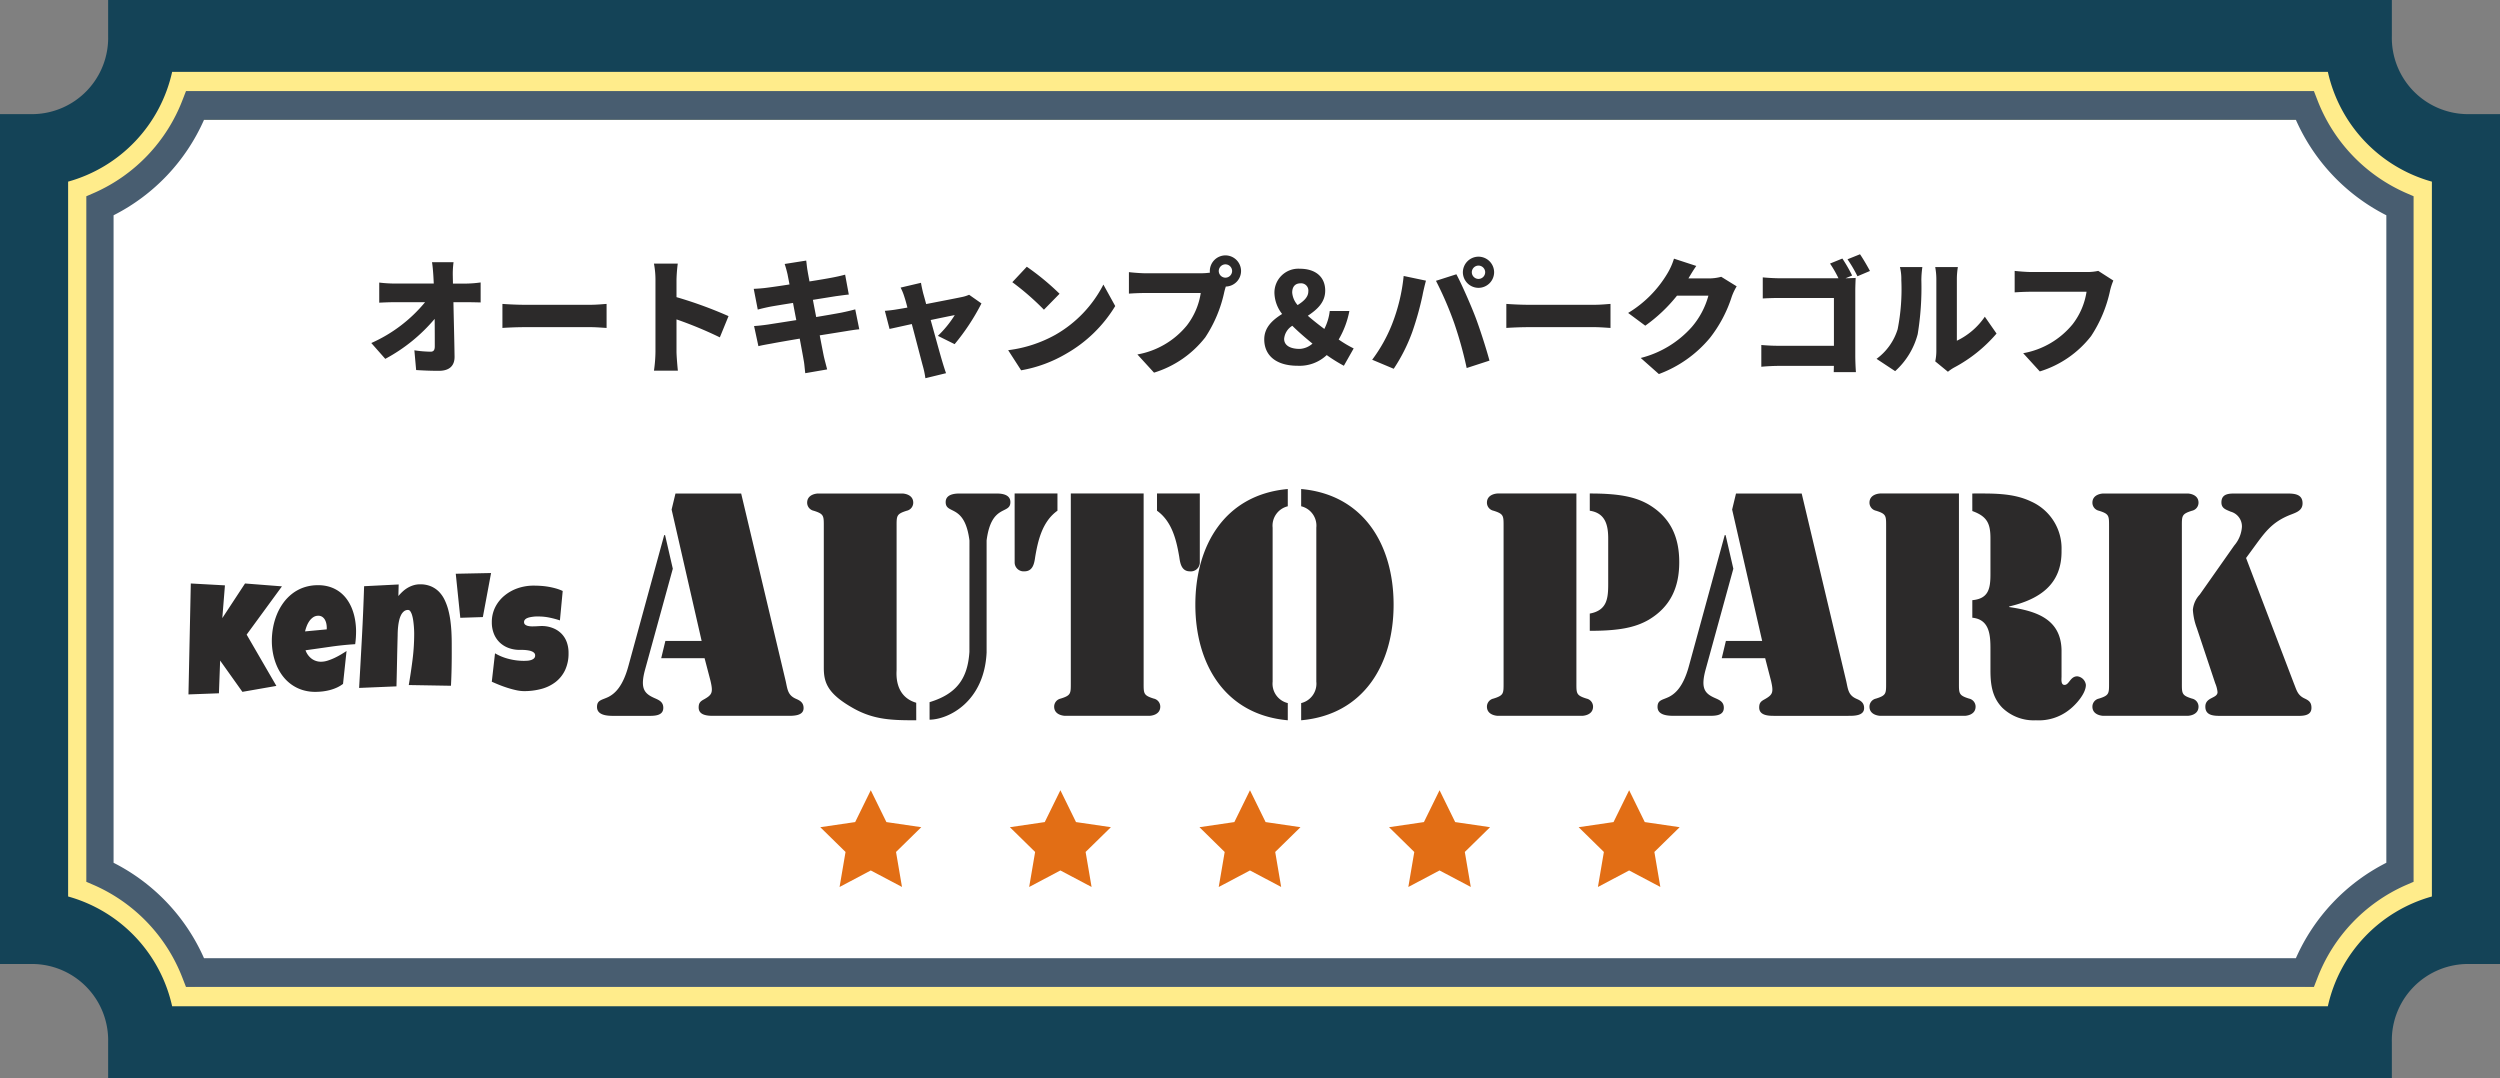 <svg xmlns="http://www.w3.org/2000/svg" width="319.999" height="137.999" viewBox="0 0 319.999 137.999">
  <rect x="0" y="0" width="319.999" height="137.999" fill="#808080" stroke="none"/>
  <g id="グループ_32064" data-name="グループ 32064" transform="translate(18205 22618)">
    <g id="グループ_31916" data-name="グループ 31916" transform="translate(-18205 -22618)">
      <path id="パス_50838" data-name="パス 50838" d="M31.891,144.2a25.462,25.462,0,0,0-12.98-14.511V33.422a25.461,25.461,0,0,0,12.98-14.511h287.7a25.461,25.461,0,0,0,12.98,14.511v96.263a25.461,25.461,0,0,0-12.98,14.511Z" transform="translate(-16.809 -12.563)" fill="#ffec8b"/>
      <path id="パス_50815" data-name="パス 50815" d="M31.094,129.9a23.069,23.069,0,0,0-12.183-12.855V31.767A23.068,23.068,0,0,0,31.094,18.911H301.129a23.068,23.068,0,0,0,12.183,12.856v85.28A23.069,23.069,0,0,0,301.129,129.9Z" transform="translate(-6.115 -3.567)" fill="#fff"/>
      <path id="パス_50815_-_アウトライン" data-name="パス 50815 - アウトライン" d="M303.042,132.582H30.669l-.444-1.141a21.346,21.346,0,0,0-11.233-11.852l-1.081-.469V31.373l1.081-.469A21.345,21.345,0,0,0,30.225,19.052l.444-1.141H303.042l.444,1.141A21.347,21.347,0,0,0,314.719,30.9l1.081.469V119.12l-1.081.469a21.347,21.347,0,0,0-11.233,11.852ZM32.975,128.9h267.76a25,25,0,0,1,11.577-12.215V33.806a25,25,0,0,1-11.577-12.215H32.975A25,25,0,0,1,21.4,33.806v82.881A25,25,0,0,1,32.975,128.9Z" transform="translate(-6.862 -6.251)" fill="#485d70"/>
      <path id="パス_50814" data-name="パス 50814" d="M307.475,139.318H15.161v-4.6a9.766,9.766,0,0,0-9.483-10.006H1.319V15.925h4.36A9.766,9.766,0,0,0,15.161,5.919v-4.6H307.475v4.6a9.766,9.766,0,0,0,9.483,10.006h4.36V124.712h-4.36a9.766,9.766,0,0,0-9.483,10.006Zm-284.121-9.2h275.93A18.8,18.8,0,0,1,312.6,116.069v-91.5a18.8,18.8,0,0,1-13.315-14.049H23.353A18.8,18.8,0,0,1,10.038,24.568v91.5A18.8,18.8,0,0,1,23.353,130.118Z" transform="translate(-1.319 -1.319)" fill="#144357"/>
      <path id="合体_4" data-name="合体 4" d="M103.532,10.268l-3.995,2.115L100.3,7.9,97.069,4.73l4.465-.654,2-4.076,2,4.076L110,4.73,106.764,7.9l.763,4.48Zm-24.268,0-3.994,2.115.762-4.48L72.8,4.73l4.466-.654,2-4.076,2,4.076,4.466.654L82.5,7.9l.763,4.48ZM55,10.268,51,12.384l.763-4.48L48.534,4.73,53,4.076,55,0l2,4.076,4.466.654L58.23,7.9l.762,4.48Zm-24.268,0-3.995,2.115L27.5,7.9,24.268,4.73l4.465-.654,2-4.076,2,4.076,4.466.654L33.962,7.9l.763,4.48Zm-24.268,0L2.468,12.384,3.232,7.9,0,4.73l4.465-.654L6.463,0l2,4.076,4.465.654L9.695,7.9l.763,4.48Z" transform="translate(104.996 101.15)" fill="#e26e15"/>
    </g>
    <path id="パス_50837" data-name="パス 50837" d="M10.978-7.737H8.221c.081.483.129,1.062.177,1.8.016.306.032.611.048.933H3.417A17.5,17.5,0,0,1,1.466-5.13v2.574c.6-.032,1.4-.064,2.015-.064H7.335A18.757,18.757,0,0,1,.45,2.608L2.24,4.635A21.556,21.556,0,0,0,8.56-.481c.016,1.351.016,2.574.016,3.523,0,.467-.161.676-.532.676a15.1,15.1,0,0,1-2.08-.177L6.19,6.066c.983.064,1.854.1,2.918.1,1.37,0,2.015-.676,2-1.818-.032-2.252-.1-4.665-.145-6.966h1.79c.451,0,1.112.016,1.693.032V-5.146A14.7,14.7,0,0,1,12.607-5H10.9c0-.322-.016-.627-.016-.933A11.252,11.252,0,0,1,10.978-7.737ZM17.234-2.4V.677c.661-.048,1.87-.1,2.789-.1h8.561c.661,0,1.564.08,1.983.1V-2.4c-.468.032-1.258.113-1.983.113H20.023C19.233-2.283,17.879-2.347,17.234-2.4ZM36.823,3.718a18.021,18.021,0,0,1-.193,2.429h3.063c-.081-.724-.177-1.995-.177-2.429V-.417a50.348,50.348,0,0,1,5.546,2.3L46.175-.835a53.382,53.382,0,0,0-6.659-2.429v-2.2a19.085,19.085,0,0,1,.161-2.091H36.63a11.213,11.213,0,0,1,.193,2.091Zm16.9-9.942c.048.273.145.74.258,1.335-1.322.209-2.483.37-3,.434-.5.064-1.016.1-1.58.129l.516,2.654c.6-.161,1.032-.257,1.58-.37.435-.08,1.6-.273,2.934-.483.129.708.274,1.464.419,2.2-1.516.241-2.886.45-3.6.563-.548.08-1.354.177-1.806.193L50,3.01c.371-.1.983-.209,1.709-.338.661-.129,2.048-.37,3.579-.627.226,1.223.419,2.236.5,2.735.1.483.129,1.062.21,1.689L58.8,5.986c-.145-.563-.306-1.158-.419-1.641-.113-.547-.306-1.544-.532-2.719,1.322-.209,2.515-.4,3.225-.515.613-.1,1.354-.225,1.838-.257L62.394-1.7c-.468.129-1.145.29-1.774.418-.677.129-1.886.338-3.225.563-.145-.756-.29-1.5-.419-2.2,1.209-.193,2.306-.37,2.918-.467.516-.064,1.258-.177,1.677-.209L61.1-6.144c-.451.129-1.177.29-1.709.386-.516.1-1.612.29-2.854.483-.113-.627-.21-1.11-.242-1.351-.081-.4-.129-1-.177-1.319l-2.757.434C53.495-7.109,53.607-6.707,53.72-6.224ZM70.811-5.1,68.2-4.487a6.868,6.868,0,0,1,.5,1.239c.113.338.242.8.371,1.319-.629.113-1.113.193-1.322.225-.564.1-1.032.145-1.564.193l.6,2.317L69.634.178C70.2,2.3,70.795,4.635,71.052,5.568a10.984,10.984,0,0,1,.322,1.544l2.644-.643c-.129-.338-.387-1.174-.468-1.448-.274-.9-.9-3.2-1.5-5.357C73.5-.642,74.761-.9,75.132-.964a13.712,13.712,0,0,1-2.16,2.654l2.144,1.062A27.984,27.984,0,0,0,78.55-2.46L76.97-3.57a4.408,4.408,0,0,1-.919.29c-.677.145-2.676.531-4.579.9-.145-.531-.274-1.014-.387-1.4C70.988-4.2,70.875-4.664,70.811-5.1ZM84.354-7.157,82.5-5.179a33.581,33.581,0,0,1,4.047,3.523l2-2.043A32.516,32.516,0,0,0,84.354-7.157ZM81.968,3.525,83.628,6.1A17.229,17.229,0,0,0,89.4,3.975a17.417,17.417,0,0,0,6.272-6.1L94.157-4.873A15.559,15.559,0,0,1,88,1.562,16.617,16.617,0,0,1,81.968,3.525ZM108.925-6.61a.859.859,0,0,1,.854-.853.859.859,0,0,1,.855.853.859.859,0,0,1-.855.853A.859.859,0,0,1,108.925-6.61Zm-1.145,0a.848.848,0,0,0,.016.209,8.42,8.42,0,0,1-1.161.08h-7.11c-.532,0-1.6-.08-2.1-.145v2.751c.419-.032,1.306-.08,2.1-.08h7.094A9.026,9.026,0,0,1,104.846.355,10.555,10.555,0,0,1,98.51,4.071L100.638,6.4a13.222,13.222,0,0,0,6.562-4.52,16.93,16.93,0,0,0,2.435-5.824c.048-.193.113-.434.193-.676a2,2,0,0,0,1.951-1.995,2.007,2.007,0,0,0-2-1.995A2.007,2.007,0,0,0,107.781-6.61Zm9.513,8.687A2.174,2.174,0,0,1,118.341.4c.774.772,1.677,1.544,2.58,2.284a2.666,2.666,0,0,1-1.628.676C118.148,3.364,117.293,2.961,117.293,2.077Zm1.032-5.92c0-.8.419-1.19,1.064-1.19a.924.924,0,0,1,1,1.03c0,.724-.58,1.255-1.37,1.753A2.737,2.737,0,0,1,118.325-3.843ZM126.193,3.3a14.6,14.6,0,0,1-1.919-1.142,11.474,11.474,0,0,0,1.37-3.652H123.13a6.659,6.659,0,0,1-.693,2.3c-.709-.531-1.451-1.11-2.112-1.689,1.161-.772,2.225-1.689,2.225-3.217,0-1.786-1.274-2.8-3.241-2.8a3.061,3.061,0,0,0-3.257,3.153,4.535,4.535,0,0,0,.984,2.638c-1.209.756-2.289,1.705-2.289,3.25,0,1.963,1.4,3.378,4.289,3.378a5.087,5.087,0,0,0,3.708-1.367,20.684,20.684,0,0,0,2.193,1.367ZM141.316-6.45a.859.859,0,0,1,.855-.853.859.859,0,0,1,.855.853.859.859,0,0,1-.855.853A.859.859,0,0,1,141.316-6.45Zm-1.145,0a2.007,2.007,0,0,0,2,1.995,2.007,2.007,0,0,0,2-1.995,2.007,2.007,0,0,0-2-1.995A2.007,2.007,0,0,0,140.172-6.45ZM131.094.227a19.6,19.6,0,0,1-2.531,4.52l2.757,1.158a22.074,22.074,0,0,0,2.37-4.7,38.7,38.7,0,0,0,1.322-4.73c.064-.37.29-1.335.435-1.85l-2.854-.6A23.229,23.229,0,0,1,131.094.227ZM139.059.05a50.231,50.231,0,0,1,1.6,5.759l2.918-.949c-.451-1.673-1.306-4.3-1.838-5.679-.564-1.464-1.709-4.086-2.4-5.373l-2.612.837A44.535,44.535,0,0,1,139.059.05ZM145.734-2.4V.677c.661-.048,1.87-.1,2.789-.1h8.561c.661,0,1.564.08,1.983.1V-2.4c-.468.032-1.258.113-1.983.113h-8.561C147.733-2.283,146.379-2.347,145.734-2.4Zm24.313-4.858-2.854-.933a8.379,8.379,0,0,1-.855,1.914,14.608,14.608,0,0,1-5.014,5.035L163.518.388a19.971,19.971,0,0,0,4.063-3.845H171.6A10.3,10.3,0,0,1,169.467.564a13,13,0,0,1-6.53,3.957l2.322,2.059A15.5,15.5,0,0,0,171.8,1.948a16.851,16.851,0,0,0,2.789-5.277,7.186,7.186,0,0,1,.629-1.319L173.24-5.87a6.087,6.087,0,0,1-1.6.209h-2.6C169.29-6.08,169.677-6.739,170.047-7.254Zm18.7-.949-1.58.643a15.11,15.11,0,0,1,1.08,1.882h-7.562c-.58,0-1.483-.048-2.128-.113v2.7c.5-.032,1.4-.064,2.128-.064h6.981V2.961H180.5c-.758,0-1.5-.048-2.128-.1V5.648c.58-.064,1.6-.113,2.209-.113h7.078c0,.257-.016.531-.016.8h2.838c-.048-.627-.081-1.544-.081-2.091V-4.1c0-.531.032-1.239.048-1.625-.21.016-.806.032-1.306.048l.854-.354A18.957,18.957,0,0,0,188.75-8.2Zm2.257-.547-1.6.643a17.372,17.372,0,0,1,1.274,2.172l1.6-.676C191.991-7.157,191.427-8.139,191.007-8.75Zm9.625,13.706,1.628,1.335a5.458,5.458,0,0,1,.774-.531,18.611,18.611,0,0,0,5.449-4.36l-1.5-2.156a9.027,9.027,0,0,1-3.579,3.073V-5.6a9.75,9.75,0,0,1,.129-1.512h-2.9a8.4,8.4,0,0,1,.145,1.5V3.621A6.139,6.139,0,0,1,200.633,4.956Zm-7.513-.322,2.386,1.577a9.67,9.67,0,0,0,2.886-4.73,36.8,36.8,0,0,0,.468-6.966,12.69,12.69,0,0,1,.129-1.625h-2.87a6.227,6.227,0,0,1,.177,1.657,26.38,26.38,0,0,1-.468,6.29A7.391,7.391,0,0,1,193.119,4.635ZM223.431-5.388,221.5-6.626a6.477,6.477,0,0,1-1.483.145H212.9c-.532,0-1.6-.08-2.1-.145v2.751c.419-.032,1.306-.08,2.1-.08H220a9.027,9.027,0,0,1-1.774,4.15,10.555,10.555,0,0,1-6.336,3.716l2.128,2.333a13.221,13.221,0,0,0,6.562-4.52A16.93,16.93,0,0,0,223.011-4.1,7.979,7.979,0,0,1,223.431-5.388Z" transform="translate(-18157.924 -22576.701)" fill="#2c2a2a"/>
    <path id="パス_50842" data-name="パス 50842" d="M12.466-17.231,7.948-11.055l3.806,6.566-4.35.76L4.554-7.735,4.4-3.544.5-3.4.8-17.6l4.369.241-.337,4.192L7.741-17.6Zm9.487,5.787a11.671,11.671,0,0,1-.112,1.614q-1.6.1-3.187.329t-3.169.45a2.3,2.3,0,0,0,.764,1.066,1.982,1.982,0,0,0,1.242.4,2.767,2.767,0,0,0,.82-.139,6.821,6.821,0,0,0,.886-.348q.441-.209.844-.45t.694-.436l-.45,4.21a4.15,4.15,0,0,1-.792.473,5.476,5.476,0,0,1-.886.315,6.812,6.812,0,0,1-.928.176,7.8,7.8,0,0,1-.919.056,5.456,5.456,0,0,1-1.7-.25,5.017,5.017,0,0,1-1.392-.7,5.2,5.2,0,0,1-1.092-1.062A6.188,6.188,0,0,1,11.8-7.077a7.647,7.647,0,0,1-.469-1.53,8.4,8.4,0,0,1-.159-1.632,9.474,9.474,0,0,1,.159-1.725,8.529,8.529,0,0,1,.483-1.66A7.027,7.027,0,0,1,12.63-15.1a5.8,5.8,0,0,1,1.148-1.192,5.147,5.147,0,0,1,1.486-.8A5.568,5.568,0,0,1,17.1-17.38a4.843,4.843,0,0,1,1.523.227,4.257,4.257,0,0,1,1.228.631,4.363,4.363,0,0,1,.937.96,5.521,5.521,0,0,1,.656,1.219,7.228,7.228,0,0,1,.384,1.4A8.835,8.835,0,0,1,21.954-11.445Zm-3.75-.482a2.645,2.645,0,0,0-.056-.533,1.681,1.681,0,0,0-.183-.5,1.107,1.107,0,0,0-.333-.366.88.88,0,0,0-.516-.144,1.127,1.127,0,0,0-.661.2,1.937,1.937,0,0,0-.492.5,3.017,3.017,0,0,0-.337.654,4.923,4.923,0,0,0-.2.649l2.775-.26ZM34.2-8.644q0,1.048-.023,2.073T34.1-4.508L28.7-4.6q.281-1.641.487-3.278a26.417,26.417,0,0,0,.206-3.306q0-.121-.009-.389t-.038-.607q-.028-.339-.08-.7a4.532,4.532,0,0,0-.141-.654,1.828,1.828,0,0,0-.216-.487.364.364,0,0,0-.3-.19.809.809,0,0,0-.539.186,1.468,1.468,0,0,0-.366.478,2.988,2.988,0,0,0-.23.654,6.493,6.493,0,0,0-.127.723q-.042.362-.056.682t-.014.524Q27.232-9.321,27.2-7.7t-.075,3.269l-4.781.2q.188-3.274.361-6.51t.277-6.51l4.425-.223-.038,1.484a6.006,6.006,0,0,1,.567-.594,3.7,3.7,0,0,1,.652-.478,3.444,3.444,0,0,1,.736-.315,2.858,2.858,0,0,1,.82-.116,3.493,3.493,0,0,1,1.4.26,3.172,3.172,0,0,1,1.031.7,3.945,3.945,0,0,1,.722,1.053,7.154,7.154,0,0,1,.469,1.294,11.307,11.307,0,0,1,.272,1.433q.094.747.127,1.47t.033,1.4Zm5.034-10.294L38.182-13.3l-2.887.093-.581-5.638ZM49.151-8.7a5,5,0,0,1-.445,2.193,4.2,4.2,0,0,1-1.219,1.521,5.13,5.13,0,0,1-1.809.881,8.425,8.425,0,0,1-2.227.283,4.724,4.724,0,0,1-1.008-.121q-.548-.121-1.111-.3t-1.083-.39q-.52-.209-.923-.394l.413-3.635a6.63,6.63,0,0,0,1.767.719,7.752,7.752,0,0,0,1.908.246q.178,0,.431-.014a2.049,2.049,0,0,0,.483-.083A1.043,1.043,0,0,0,44.716-8a.5.5,0,0,0,.159-.4.435.435,0,0,0-.113-.3.841.841,0,0,0-.291-.2,1.81,1.81,0,0,0-.4-.121q-.225-.042-.441-.06t-.4-.019h-.3a4.113,4.113,0,0,1-1.467-.25,3.273,3.273,0,0,1-1.134-.709,3.175,3.175,0,0,1-.736-1.113,3.862,3.862,0,0,1-.263-1.451,4.231,4.231,0,0,1,.445-1.961,4.578,4.578,0,0,1,1.191-1.474A5.407,5.407,0,0,1,42.672-17a6.225,6.225,0,0,1,2-.325q.459,0,.947.032a9.341,9.341,0,0,1,.97.116,9.273,9.273,0,0,1,.942.213,5.616,5.616,0,0,1,.872.325l-.356,3.765a11.541,11.541,0,0,0-1.336-.357,6.759,6.759,0,0,0-1.364-.144q-.122,0-.314,0t-.4.028a4.213,4.213,0,0,0-.427.07,1.8,1.8,0,0,0-.384.125.74.74,0,0,0-.272.209.438.438,0,0,0-.094.306.4.4,0,0,0,.155.315.947.947,0,0,0,.375.162,2.337,2.337,0,0,0,.506.051q.277,0,.548-.014l.506-.028a3.293,3.293,0,0,1,.384,0,3.859,3.859,0,0,1,1.35.315,3.129,3.129,0,0,1,1.017.714,3.014,3.014,0,0,1,.637,1.062A4.013,4.013,0,0,1,49.151-8.7Z" transform="translate(-18181.377 -22525.715)" fill="#2c2a2a"/>
    <path id="パス_50845" data-name="パス 50845" d="M8.345-29.2H8.23L3.665-12.5C2.942-9.8,1.915-8.922,1.116-8.5c-.837.418-1.484.38-1.484,1.294,0,1.1,1.37,1.141,2.131,1.141H6.138c.761,0,1.978.038,1.978-1.027,0-.761-.533-.989-1.141-1.255C5.681-8.922,5.149-9.569,5.757-11.89L9.334-24.9ZM14.166-10.52c.342,1.484.19,1.75-.8,2.321-.495.266-.723.457-.723,1.065,0,.989,1.1,1.065,1.864,1.065h9.473c.723,0,2.093.038,2.093-.989,0-.685-.419-.951-.951-1.179-1.065-.457-1.1-1.179-1.332-2.245L18.084-34.527H9.676l-.495,2.054,3.843,16.816H8.383L7.85-13.45H13.4ZM47.3-14.249c-.228,3.386-1.6,5.365-5.1,6.43v2.245c2.473-.038,7-2.321,7.3-8.6V-28.516c.609-4.756,3.044-3.272,3.044-4.908,0-1.179-1.56-1.1-1.978-1.1H46.239c-.419,0-1.978-.076-1.978,1.1,0,1.636,2.435.152,3.044,4.908Zm-6.81,6.506c-2.853-.837-2.511-3.843-2.511-4.223v-18.3c0-1.408-.038-1.636,1.294-2.054a1.055,1.055,0,0,0,.837-1.027c0-1.1-1.256-1.179-1.408-1.179H27.938c-.152,0-1.408.076-1.408,1.179a1.055,1.055,0,0,0,.837,1.027c1.332.419,1.294.647,1.294,2.054v18.034c0,1.9.457,3.348,3.881,5.25C35.167-5.536,37.488-5.5,40.494-5.5ZM60.278-10.33c0,1.408.038,1.636-1.294,2.054a1.055,1.055,0,0,0-.837,1.027c0,1.1,1.256,1.179,1.408,1.179H70.322c.152,0,1.408-.076,1.408-1.179a1.055,1.055,0,0,0-.837-1.027C69.561-8.694,69.6-8.922,69.6-10.33v-24.2H60.278Zm16.512-24.2H71.311v2.207c1.978,1.408,2.511,3.919,2.853,5.935.114.837.3,1.826,1.37,1.826a1.148,1.148,0,0,0,1.256-1.1Zm-23.7,8.865a1.148,1.148,0,0,0,1.256,1.1c1.065,0,1.256-.989,1.37-1.826.342-2.016.875-4.527,2.853-5.935v-2.207H53.087ZM88.051-35.1c-8.066.723-11.832,7.229-11.832,14.8S79.985-6.221,88.051-5.5V-7.7a2.55,2.55,0,0,1-1.94-2.739V-30.152a2.55,2.55,0,0,1,1.94-2.739ZM89.763-5.5c8.066-.723,11.832-7.229,11.832-14.8S97.829-34.375,89.763-35.1v2.207a2.55,2.55,0,0,1,1.94,2.739v19.708A2.55,2.55,0,0,1,89.763-7.7Zm36.943-26.822c2.016.3,2.359,1.864,2.359,3.576V-23c0,1.864-.114,3.424-2.359,3.843v2.207c3.614,0,5.745-.38,7.533-1.408,2.815-1.674,3.919-4.185,3.919-7.381s-1.1-5.707-3.919-7.381c-1.788-1.027-3.919-1.408-7.533-1.408ZM115.673-10.33c0,1.408.038,1.636-1.294,2.054a1.055,1.055,0,0,0-.837,1.027c0,1.1,1.256,1.179,1.408,1.179h10.767c.152,0,1.408-.076,1.408-1.179a1.055,1.055,0,0,0-.837-1.027c-1.332-.418-1.294-.647-1.294-2.054v-24.2H114.95c-.152,0-1.408.076-1.408,1.179a1.055,1.055,0,0,0,.837,1.027c1.332.419,1.294.647,1.294,2.054ZM144.093-29.2h-.114l-4.566,16.7c-.723,2.7-1.75,3.576-2.549,3.995-.837.418-1.484.38-1.484,1.294,0,1.1,1.37,1.141,2.131,1.141h4.375c.761,0,1.978.038,1.978-1.027,0-.761-.533-.989-1.141-1.255-1.294-.571-1.826-1.218-1.217-3.538L145.082-24.9Zm5.821,18.681c.342,1.484.19,1.75-.8,2.321-.495.266-.723.457-.723,1.065,0,.989,1.1,1.065,1.864,1.065h9.473c.723,0,2.093.038,2.093-.989,0-.685-.419-.951-.951-1.179-1.065-.457-1.1-1.179-1.332-2.245l-5.707-24.045h-8.408l-.495,2.054,3.843,16.816h-4.642L143.6-13.45h5.555Zm14.724.19c0,1.408.038,1.636-1.294,2.054a1.055,1.055,0,0,0-.837,1.027c0,1.1,1.256,1.179,1.408,1.179h10.767c.152,0,1.408-.076,1.408-1.179a1.055,1.055,0,0,0-.837-1.027c-1.332-.418-1.294-.647-1.294-2.054v-24.2H163.915c-.152,0-1.408.076-1.408,1.179a1.055,1.055,0,0,0,.837,1.027c1.332.419,1.294.647,1.294,2.054Zm11.033-21.953c1.9.685,2.321,1.6,2.321,3.5v4.6c0,1.864-.266,3.12-2.321,3.31v2.245c2.283.228,2.321,2.359,2.321,4.109v2.587c0,1.788.19,3.462,1.522,4.832a5.782,5.782,0,0,0,4.3,1.6,6.275,6.275,0,0,0,4.3-1.37c.837-.647,2.093-2.055,2.093-3.158a1.253,1.253,0,0,0-1.1-1.1c-.913,0-1.027,1.1-1.636,1.1-.495,0-.38-.761-.38-1.1v-3.348c-.076-4.033-3.31-5.022-6.7-5.517v-.076c3.881-.913,6.772-2.815,6.7-7.191A6.568,6.568,0,0,0,183.2-33.5c-2.283-1.1-4.87-1.027-7.343-1.027h-.19Zm35.04,6.011.723-.989c1.6-2.169,2.473-3.614,5.1-4.6.685-.266,1.408-.533,1.408-1.408,0-1.217-1.1-1.256-2.016-1.256h-6.506c-.8,0-1.864-.038-1.864,1.141,0,.761.571.913,1.179,1.179a1.954,1.954,0,0,1,1.446,1.94,4.073,4.073,0,0,1-.989,2.4l-4.413,6.278a3.244,3.244,0,0,0-.875,1.94,7.892,7.892,0,0,0,.495,2.321l2.359,7.077a3.9,3.9,0,0,1,.3,1.141c0,.837-1.56.609-1.56,1.864,0,1.179,1.141,1.179,2.016,1.179h9.55c.761,0,2.016.076,2.016-1.027,0-.723-.342-.951-.913-1.217-.875-.419-.989-1.065-1.332-1.9Zm-8.218-3.995c0-1.408-.038-1.636,1.294-2.054a1.055,1.055,0,0,0,.837-1.027c0-1.1-1.256-1.179-1.408-1.179H192.45c-.152,0-1.408.076-1.408,1.179a1.055,1.055,0,0,0,.837,1.027c1.332.419,1.294.647,1.294,2.054V-10.33c0,1.408.038,1.636-1.294,2.054a1.055,1.055,0,0,0-.837,1.027c0,1.1,1.255,1.179,1.408,1.179h10.767c.152,0,1.408-.076,1.408-1.179a1.055,1.055,0,0,0-.837-1.027c-1.332-.418-1.294-.647-1.294-2.054Z" transform="translate(-18128.215 -22520.305)" fill="#2c2a2a"/>
  </g>
</svg>
